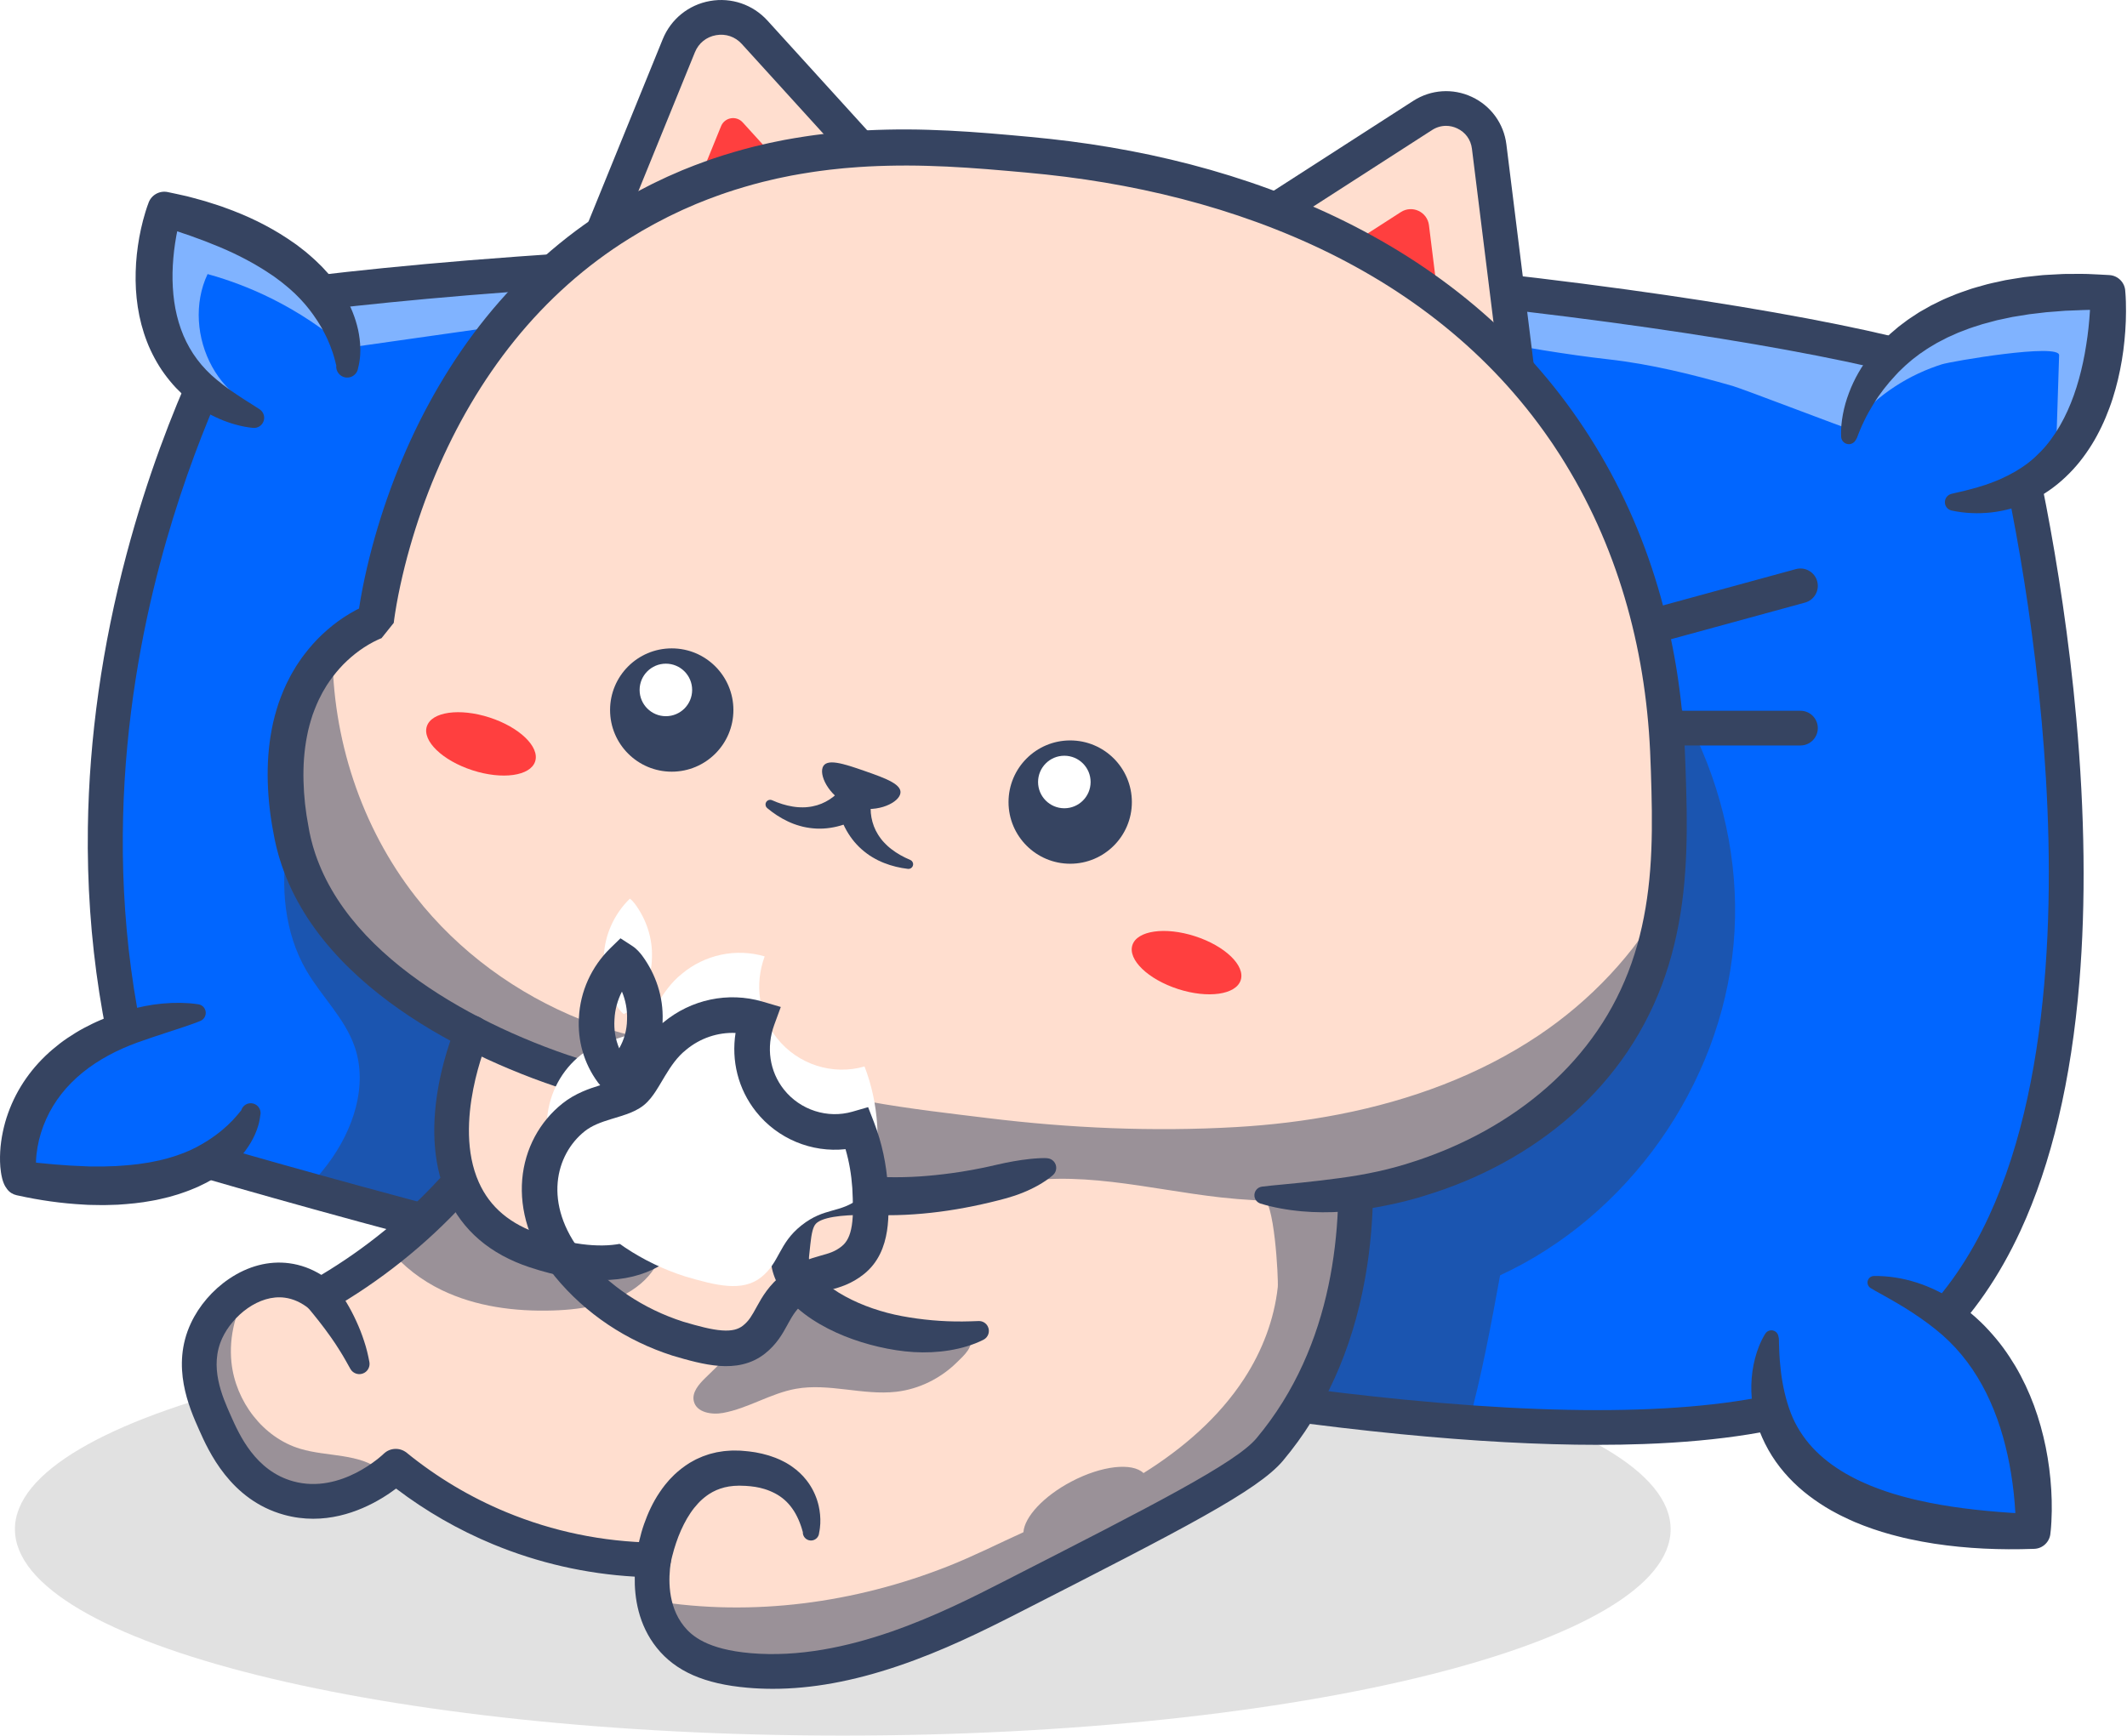 <?xml version="1.0" encoding="UTF-8"?> <svg xmlns="http://www.w3.org/2000/svg" viewBox="0 0 265.042 216.431" fill="none"><path opacity="0.5" d="M105.016 216.33C48.044 216.33 1.859 204.813 1.859 190.604C1.859 176.396 48.044 164.878 105.016 164.878C161.988 164.878 208.173 176.396 208.173 190.604C208.173 204.813 161.988 216.33 105.016 216.33Z" fill="#C5C5C5"></path><path d="M19.273 142.784C19.273 142.784 26.423 144.958 38.154 148.227C51.018 151.81 69.393 156.708 89.89 161.492C98.373 163.472 107.22 165.432 116.188 167.272C138.983 171.949 162.576 175.849 183.025 177.308C201.286 178.613 217.04 177.973 227.48 174.205C267.213 159.865 258.023 88.45 252.267 60.526C251.073 54.728 250.024 50.804 249.594 49.657C249.134 48.431 246.188 47.052 241.347 45.618C239.727 45.138 237.897 44.652 235.875 44.165C211.017 38.163 157.451 31.817 116.492 32.132C79.465 32.417 52.937 34.906 39.829 36.457C37.344 36.75 35.342 37.011 33.841 37.216C31.66 37.514 30.54 37.695 30.54 37.695C30.54 37.695 28.81 40.581 26.439 45.725C26.04 46.593 25.621 47.525 25.19 48.518C25.011 48.933 24.829 49.357 24.645 49.792C16.991 67.915 6.079 104.14 19.273 142.784Z" fill="#0166FF"></path><g opacity="0.5"><path d="M40.894 145.021C40.052 146.152 39.128 147.209 38.153 148.224C51.017 151.808 69.392 156.705 89.889 161.49C90.163 160.464 90.414 159.433 90.641 158.399C94.813 139.448 91.467 118.948 81.484 102.307C75.572 92.453 67.003 83.687 56.094 80.076L41.323 89.753C38.916 94.645 36.715 99.715 35.819 105.094C34.923 110.472 35.429 116.238 38.167 120.953C40.06 124.213 42.966 126.914 44.194 130.477C45.88 135.37 43.987 140.871 40.894 145.021Z" fill="#364461"></path></g><g opacity="0.5"><path d="M25.19 48.515C25.011 48.93 24.829 49.354 24.645 49.789C25.503 49.89 26.365 49.956 27.229 49.984C28.235 50.015 29.245 49.994 30.254 49.921C28.654 48.856 27.366 47.395 26.439 45.722C24.5 42.222 24.151 37.798 25.865 34.161C28.614 34.918 31.288 35.943 33.841 37.213C37.172 38.869 40.296 40.941 43.11 43.374C43.116 43.373 43.121 43.373 43.127 43.372C53.822 41.853 64.517 40.333 75.211 38.814C85.081 37.412 95.223 35.207 105.115 34.501C115.63 33.751 126.875 35.24 137.362 36.085C147.629 36.913 157.871 38.048 168.07 39.491C178.882 41.02 189.677 43.576 200.463 44.793C205.666 45.379 210.873 46.662 215.908 48.108C217.217 48.483 230.33 53.528 230.388 53.454C230.478 53.338 230.569 53.224 230.661 53.111C233.466 49.651 237.166 47.064 241.347 45.615C241.552 45.543 241.759 45.475 241.966 45.409C243.145 45.035 256.634 42.728 256.584 44.278C256.441 48.704 256.299 53.128 256.159 57.552C263.453 49.955 262.666 36.441 262.666 36.441C248.297 35.853 240.308 39.805 235.875 44.163C211.016 38.16 157.45 31.814 116.492 32.129C79.465 32.414 52.937 34.903 39.828 36.454C36.789 32.722 31.107 28.685 20.525 26.067C20.525 26.067 15.426 40.37 25.19 48.515Z" fill="white"></path></g><g opacity="0.5"><path d="M116.189 167.271C138.984 171.949 162.577 175.848 183.026 177.307C184.665 171.286 185.803 165.102 186.928 158.958C202.917 151.571 214.418 135.269 216.015 117.728C217.612 100.188 209.243 82.077 194.85 71.925L179.092 72.761C175.59 71.033 172.008 69.282 168.135 68.788C164.262 68.294 159.977 69.281 157.45 72.258C153.989 76.338 154.88 82.396 155.674 87.688C158.422 105.978 157.107 126.214 145.478 140.597C139.141 148.434 130.331 153.807 122.768 160.468C120.432 162.526 118.178 164.806 116.189 167.271Z" fill="#364461"></path></g><path d="M193.474 92.918H224.35C225.545 92.918 226.514 91.949 226.514 90.754C226.514 89.559 225.545 88.591 224.35 88.591H193.474C192.279 88.591 191.311 89.559 191.311 90.754C191.311 91.949 192.279 92.918 193.474 92.918Z" fill="#364461"></path><path d="M194.308 83.397C194.497 83.397 194.689 83.372 194.88 83.32L224.921 75.109C226.074 74.794 226.753 73.604 226.438 72.451C226.123 71.299 224.933 70.62 223.781 70.935L193.739 79.146C192.586 79.461 191.907 80.651 192.222 81.803C192.485 82.765 193.357 83.397 194.308 83.397Z" fill="#364461"></path><path d="M199.081 180.088C201.071 180.088 202.99 180.055 204.834 179.988C214.415 179.642 222.281 178.381 228.214 176.24C238.57 172.502 246.497 164.817 251.772 153.399C255.632 145.049 258.1 134.619 259.107 122.397C259.924 112.517 259.794 101.467 258.722 89.555C256.943 69.774 252.869 52.228 251.62 48.897C250.933 47.066 248.549 44.955 235.868 41.939C227.443 39.934 215.987 37.912 202.739 36.091C173.464 32.067 141.219 29.779 116.475 29.969C88.381 30.185 66.439 31.691 52.978 32.916C38.364 34.246 30.272 35.547 30.192 35.56C29.563 35.662 29.011 36.036 28.683 36.583C28.37 37.105 20.957 49.592 15.774 69.06C12.731 80.494 11.107 91.958 10.949 103.133C10.751 117.128 12.863 130.704 17.226 143.483C17.451 144.142 17.978 144.652 18.644 144.854C19.045 144.976 59.311 157.178 104.922 167.102C131.743 172.937 155.15 176.857 174.493 178.753C183.551 179.641 191.793 180.088 199.081 180.088ZM247.613 50.543C248.582 53.307 252.584 69.603 254.413 89.943C256.042 108.055 256.224 133.452 247.845 151.583C243.072 161.913 235.973 168.839 226.745 172.17C216.107 176.009 198.673 176.775 174.928 174.448C155.756 172.57 132.521 168.677 105.869 162.88C64.549 153.891 27.63 143.024 20.968 141.034C11.902 113.575 15.37 87.467 19.92 70.309C24.183 54.232 30.157 42.818 31.9 39.677C37.734 38.82 68.384 34.666 116.508 34.296C117.444 34.289 118.395 34.285 119.353 34.285C142.95 34.285 173.03 36.453 200.54 40.159C213.473 41.901 224.806 43.847 233.312 45.786C245.063 48.465 247.267 50.189 247.613 50.543Z" fill="#364461"></path><path d="M190.066 54.522L185.562 18.267C185.072 14.317 180.623 12.236 177.277 14.391L149.732 32.13L160.511 44.021L179.287 52.575L190.066 54.522Z" fill="#FFDECF"></path><path d="M112.876 24.76L94.036 4.026C91.229 0.937 86.16 1.836 84.587 5.702L71.569 37.695L107.73 31.297L112.876 24.76Z" fill="#FFDECF"></path><path d="M190.066 56.685C190.614 56.685 191.147 56.476 191.553 56.092C192.053 55.62 192.297 54.937 192.213 54.254L187.709 17.999C187.386 15.402 185.778 13.188 183.407 12.079C181.035 10.97 178.306 11.154 176.105 12.571L148.56 30.31C148.026 30.654 147.67 31.216 147.587 31.846C147.504 32.476 147.702 33.111 148.129 33.582L158.908 45.474C159.106 45.692 159.346 45.867 159.614 45.989L178.39 54.543C178.553 54.617 178.725 54.671 178.902 54.703L189.681 56.65C189.809 56.673 189.938 56.685 190.066 56.685ZM180.192 15.685C180.657 15.685 181.125 15.789 181.573 15.999C182.603 16.481 183.275 17.404 183.415 18.533L187.556 51.869L179.938 50.493L161.814 42.237L153.048 32.566L178.447 16.209C178.988 15.861 179.587 15.685 180.192 15.685Z" fill="#364461"></path><path d="M174.561 26.433L162.999 33.879L165.724 36.885L179.96 43.371L178.06 28.069C177.852 26.401 175.974 25.523 174.561 26.433Z" fill="#FF3F3F"></path><path d="M71.569 39.857C71.694 39.857 71.82 39.846 71.946 39.824L108.107 33.427C108.63 33.334 109.101 33.052 109.43 32.634L114.576 26.098C115.229 25.267 115.188 24.086 114.477 23.304L95.637 2.57C93.816 0.566 91.137 -0.349 88.471 0.124C85.804 0.597 83.603 2.377 82.582 4.886L69.564 36.878C69.268 37.608 69.391 38.441 69.886 39.054C70.301 39.567 70.922 39.857 71.569 39.857ZM106.54 29.309L75.049 34.881L86.59 6.517C87.054 5.377 88.015 4.6 89.226 4.385C90.438 4.17 91.607 4.569 92.435 5.48L110.044 24.859L106.54 29.309Z" fill="#364461"></path><path d="M100.328 23.819L92.542 15.25C91.742 14.37 90.298 14.626 89.85 15.728L85.49 26.444L100.328 23.819Z" fill="#FF3F3F"></path><path d="M26.784 177.332C27.888 179.817 30.255 185.141 35.964 186.72C41.268 188.188 45.907 185.437 48.056 183.815C48.794 183.258 49.239 182.833 49.316 182.757C50.71 183.889 52.399 185.144 54.385 186.4C56.626 187.814 59.246 189.231 62.25 190.475C70.008 193.69 76.969 194.367 81.444 194.44C81.363 194.958 81.254 195.828 81.255 196.887C81.256 197.685 81.319 198.591 81.505 199.537C81.796 201.027 82.392 202.616 83.529 204.036C85.318 206.27 88.187 207.76 93.335 208.208C105.609 209.278 117.76 203.283 126.088 199.03C145.602 189.062 155.358 184.08 158.216 180.67C166.166 171.187 168.466 159.733 168.865 150.792C168.889 150.257 168.906 149.73 168.917 149.214C168.921 149.045 168.925 148.877 168.927 148.712C168.969 145.836 168.827 143.288 168.648 141.24C168.141 140.497 167.577 139.705 166.948 138.88C163.713 134.624 158.815 129.477 151.75 125.594C148.851 124 139.099 119.053 112.736 120.795C102.814 121.451 89.333 123.135 73.617 127.552C72.074 127.985 70.51 128.444 68.925 128.932C68.539 129.838 68.097 130.818 67.593 131.861C67.493 132.067 67.391 132.276 67.286 132.487C65.792 135.495 63.791 138.971 61.123 142.601C59.738 144.484 58.175 146.409 56.408 148.333C53.749 151.231 51.055 153.661 48.492 155.69C45.338 158.187 42.381 160.076 39.927 161.477C39.084 160.79 37.66 159.85 35.755 159.6C34.156 159.39 32.587 159.713 31.162 160.386C28.766 161.518 26.776 163.636 25.741 165.858C23.664 170.314 25.634 174.744 26.784 177.332Z" fill="#FFDECF"></path><g opacity="0.5"><path d="M111.674 173.474C107.52 173.944 103.294 172.367 99.179 173.103C96.037 173.665 93.246 175.531 90.108 176.11C88.682 176.373 86.793 176.065 86.456 174.655C86.193 173.559 87.071 172.549 87.878 171.761C91.669 168.062 95.46 164.362 99.251 160.663C99.095 160.815 106.716 164.477 107.466 164.72C110.43 165.678 113.534 166.204 116.649 166.264C117.64 166.282 120.011 165.715 120.717 166.616C121.577 167.712 120.014 169.039 119.264 169.782C117.231 171.797 114.526 173.151 111.674 173.474Z" fill="#364461"></path></g><g opacity="0.5"><path d="M48.493 155.691C50.245 157.845 52.536 159.593 55.044 160.803C59.319 162.867 64.171 163.49 68.916 163.343C72.797 163.223 76.88 162.51 79.842 160.001C85.332 155.348 82.851 146.594 75.649 145.747C73.061 145.442 70.413 145.915 67.846 145.462C65.43 145.035 63.274 143.827 61.123 142.602C59.739 144.485 58.175 146.41 56.409 148.334C53.749 151.232 51.055 153.662 48.493 155.691Z" fill="#364461"></path></g><g opacity="0.5"><path d="M26.784 177.33C27.889 179.815 30.256 185.139 35.964 186.719C41.269 188.187 45.907 185.436 48.057 183.813C47.896 183.648 47.725 183.491 47.543 183.343C44.803 181.104 40.806 181.601 37.418 180.584C32.761 179.186 29.35 174.657 28.842 169.822C28.496 166.531 29.402 163.197 31.162 160.385C28.766 161.516 26.776 163.634 25.741 165.856C23.664 170.313 25.634 174.743 26.784 177.33Z" fill="#364461"></path></g><g opacity="0.5"><path d="M81.506 199.536C81.797 201.026 82.393 202.615 83.53 204.035C85.319 206.269 88.188 207.759 93.336 208.207C105.61 209.277 117.761 203.282 126.089 199.029C145.603 189.061 155.359 184.079 158.217 180.669C166.167 171.186 168.467 159.732 168.866 150.791C165.364 148.805 161.083 148.153 157.23 149.358C158.802 148.986 159.316 159.561 159.222 160.426C158.776 164.493 157.259 168.42 155.034 171.84C151.881 176.684 147.399 180.541 142.492 183.61C141.09 182.267 137.294 182.669 133.506 184.663C130.029 186.492 127.656 189.085 127.528 190.98C124.39 192.404 121.325 193.96 118.105 195.232C106.541 199.799 93.763 201.541 81.506 199.536Z" fill="#364461"></path></g><path d="M96.297 210.5C101.132 210.5 106.263 209.565 111.883 207.665C117.484 205.773 122.458 203.313 127.072 200.956C147.438 190.554 156.734 185.807 159.874 182.061C165.036 175.903 168.466 168.321 170.068 159.524C171.123 153.731 171.37 147.516 170.802 141.052C170.77 140.683 170.644 140.328 170.435 140.023C165.644 132.993 159.707 127.5 152.791 123.698C150.813 122.611 147.486 121.026 141.465 119.822C133.746 118.28 124.032 117.881 112.593 118.637C97.742 119.619 82.835 122.387 68.289 126.864C67.681 127.052 67.186 127.497 66.936 128.082C63.976 135.013 59.897 141.334 54.814 146.871C50.493 151.578 45.528 155.621 40.041 158.905C38.784 158.126 37.442 157.64 36.036 157.455C33.504 157.123 30.915 157.795 28.546 159.398C26.49 160.789 24.798 162.759 23.779 164.945C21.287 170.294 23.576 175.445 24.807 178.212C25.97 180.828 28.693 186.955 35.386 188.806C36.641 189.154 37.862 189.302 39.03 189.302C43.608 189.302 47.382 187.024 49.355 185.54C53.071 188.365 57.123 190.694 61.421 192.475C67.054 194.808 72.989 196.165 79.096 196.518C79.042 199.121 79.54 202.518 81.841 205.389C84.184 208.316 87.777 209.897 93.147 210.364C94.184 210.455 95.234 210.5 96.297 210.5ZM166.54 141.995C167.399 152.698 166.304 167.655 156.558 179.281C153.983 182.353 143.725 187.592 125.104 197.103C117.784 200.842 105.532 207.099 93.522 206.054C88.121 205.583 86.196 203.905 85.218 202.684C83.138 200.087 83.3 196.609 83.581 194.767C83.676 194.15 83.498 193.521 83.096 193.044C82.692 192.567 82.103 192.287 81.478 192.277C75.104 192.174 68.913 190.895 63.077 188.477C58.618 186.63 54.447 184.14 50.679 181.078C49.825 180.384 48.585 180.442 47.799 181.214C47.747 181.265 42.533 186.294 36.54 184.636C31.817 183.33 29.829 178.857 28.76 176.454C27.677 174.018 26.041 170.337 27.702 166.773C29.007 163.971 32.27 161.324 35.473 161.745C36.548 161.886 37.586 162.36 38.559 163.154C39.252 163.72 40.222 163.8 40.999 163.357C47.348 159.733 53.068 155.171 58.002 149.797C63.189 144.147 67.394 137.73 70.511 130.711C84.436 126.502 98.684 123.894 112.879 122.955C124.923 122.159 141.263 122.299 150.706 127.49C156.868 130.878 162.193 135.756 166.54 141.995Z" fill="#364461"></path><path d="M73.578 134.577C73.578 134.577 77.409 142.142 82.555 145.758C87.701 149.374 83.946 161.613 66.7 155.911C49.453 150.209 58.807 128.728 58.807 128.728" fill="#FFDECF"></path><path d="M36.381 104.106C38.337 113.791 45.822 120.857 53.51 125.712C58.503 128.867 63.58 131.086 67.285 132.486C70.656 133.761 72.89 134.356 72.89 134.356L75.716 135.273L84.825 138.23L88.954 139.571L102.651 141.456L157.173 148.959C159.988 149.232 164.086 149.393 168.926 148.711C171.624 148.333 174.553 147.692 177.618 146.664C181.006 145.528 191.926 141.708 199.732 131.435C204.435 125.247 206.537 118.654 207.423 112.227C208.218 106.467 208.034 100.841 207.868 95.76C207.656 89.25 206.896 72.238 196.186 55.496C175.772 23.583 136.75 20.063 127.131 19.196C113.779 17.991 94.1 16.311 75.272 29.056C50.096 46.099 46.811 77.401 46.811 77.401C46.811 77.401 44.156 78.298 41.427 80.981C37.71 84.633 33.855 91.594 36.381 104.106Z" fill="#FFDECF"></path><g opacity="0.5"><path d="M36.381 104.106C38.337 113.791 45.823 120.857 53.511 125.712C54.587 126.134 55.653 126.57 56.705 127.018C60.342 128.564 63.957 130.242 67.593 131.86C70.284 133.058 72.987 134.221 75.717 135.273C78.712 136.428 81.74 137.448 84.825 138.231C87.411 138.886 90.036 139.375 92.713 139.636C96.079 139.963 99.691 139.994 102.651 141.456C103.191 141.723 103.71 142.037 104.201 142.41C106.638 144.257 108.038 147.305 110.68 148.841C114.979 151.339 120.287 148.863 125.125 147.715C133.942 145.623 143.09 148.237 152.096 149.248C157.684 149.875 163.334 149.851 168.917 149.213C168.922 149.045 168.925 148.877 168.927 148.712C171.625 148.333 174.553 147.692 177.619 146.664C181.007 145.528 191.926 141.708 199.733 131.435C204.435 125.247 206.537 118.654 207.423 112.227C203.673 118.933 198.15 124.745 191.749 129.039C184.301 134.034 175.78 137.148 166.948 138.88C162.665 139.721 158.308 140.237 153.965 140.485C143.651 141.074 133.293 140.617 123.045 139.358C113.59 138.197 102.968 137.101 94.15 133.329C87.494 130.482 80.386 129.998 73.617 127.551C73.245 127.416 72.873 127.276 72.503 127.128C64.416 123.911 57.132 118.61 51.769 111.737C44.984 103.044 41.387 91.994 41.428 80.981C37.711 84.633 33.855 91.594 36.381 104.106Z" fill="#364461"></path></g><path d="M157.071 150.016C157.902 150.274 158.747 150.474 159.6 150.628C160.026 150.712 160.455 150.768 160.885 150.834C161.1 150.864 161.315 150.884 161.53 150.91C161.746 150.935 161.962 150.96 162.178 150.979C163.907 151.133 165.651 151.14 167.388 151.016C167.822 150.98 168.255 150.939 168.688 150.895C169.121 150.847 169.552 150.783 169.984 150.726L170.308 150.682L170.63 150.628L171.275 150.521C171.489 150.484 171.705 150.452 171.919 150.411L172.56 150.284C173.418 150.124 174.266 149.919 175.114 149.716L176.378 149.375C176.483 149.346 176.589 149.319 176.694 149.289L177.007 149.193L177.633 149.001C184.263 146.98 190.597 143.637 195.874 138.964C198.501 136.62 200.869 133.962 202.837 131.021C204.812 128.086 206.39 124.877 207.523 121.539C208.66 118.201 209.363 114.748 209.751 111.304C210.136 107.857 210.217 104.418 210.173 101.027C210.151 99.332 210.094 97.648 210.04 95.978C209.99 94.301 209.913 92.589 209.787 90.887C209.531 87.479 209.089 84.077 208.43 80.713C207.118 73.987 204.961 67.4 201.907 61.232C198.856 55.067 194.927 49.323 190.24 44.274C185.559 39.22 180.14 34.878 174.294 31.295C168.441 27.714 162.17 24.88 155.712 22.692C149.248 20.506 142.593 18.964 135.871 17.962C134.191 17.711 132.505 17.497 130.819 17.312C129.977 17.22 129.133 17.136 128.294 17.057L125.791 16.829C122.451 16.529 119.069 16.276 115.665 16.179C113.964 16.127 112.256 16.119 110.545 16.157C109.69 16.169 108.834 16.211 107.979 16.247L106.695 16.323C106.266 16.346 105.838 16.388 105.411 16.42L104.769 16.471L104.127 16.535C103.7 16.58 103.272 16.619 102.845 16.67L101.564 16.83C101.35 16.855 101.137 16.885 100.924 16.919L100.285 17.014C99.432 17.132 98.584 17.297 97.734 17.443L96.465 17.7C96.254 17.744 96.042 17.783 95.831 17.832L95.2 17.978C93.514 18.353 91.846 18.822 90.194 19.334L88.959 19.737C88.753 19.802 88.549 19.875 88.346 19.949L87.735 20.17C86.916 20.453 86.115 20.783 85.309 21.102L85.008 21.222L84.71 21.352L84.114 21.611L83.518 21.87L83.22 22L82.926 22.138C82.145 22.512 81.355 22.869 80.59 23.277C80.206 23.476 79.819 23.672 79.437 23.875L78.303 24.509L77.736 24.826C77.548 24.933 77.365 25.048 77.179 25.159L76.067 25.831C75.881 25.941 75.699 26.058 75.519 26.177L74.975 26.531C74.613 26.769 74.248 27.001 73.89 27.244L72.821 27.986L71.77 28.753C70.38 29.791 69.034 30.888 67.738 32.04C65.146 34.342 62.753 36.863 60.579 39.551C58.404 42.239 56.451 45.096 54.708 48.066C52.965 51.037 51.429 54.122 50.1 57.287C48.766 60.451 47.637 63.695 46.7 66.994C46.232 68.645 45.816 70.31 45.453 71.992C45.272 72.833 45.104 73.678 44.953 74.531C44.878 74.957 44.807 75.386 44.741 75.818L44.646 76.471L44.601 76.804L44.559 77.165L46.086 75.255L45.992 75.289L45.929 75.313L45.805 75.36L45.58 75.452C45.44 75.513 45.295 75.574 45.16 75.638C44.886 75.765 44.624 75.898 44.364 76.035C43.846 76.309 43.352 76.61 42.869 76.924C41.906 77.558 41.008 78.276 40.172 79.06C39.335 79.844 38.576 80.707 37.887 81.619C37.533 82.069 37.227 82.551 36.908 83.025L36.471 83.76C36.401 83.884 36.322 84.004 36.259 84.131L36.062 84.509C35.52 85.512 35.102 86.567 34.721 87.627C34.373 88.697 34.068 89.78 33.868 90.875C33.445 93.061 33.306 95.268 33.366 97.44C33.429 99.613 33.673 101.759 34.083 103.852C34.133 104.117 34.173 104.375 34.231 104.644L34.413 105.455C34.442 105.591 34.477 105.725 34.514 105.859L34.622 106.261L34.73 106.662C34.767 106.795 34.812 106.927 34.852 107.059C35.169 108.122 35.569 109.156 36.012 110.166C36.452 111.178 36.963 112.155 37.514 113.102C37.785 113.579 38.081 114.038 38.375 114.499C38.681 114.951 38.982 115.406 39.308 115.841C39.624 116.285 39.962 116.709 40.296 117.137C40.64 117.554 40.982 117.975 41.341 118.377C42.053 119.188 42.793 119.971 43.565 120.715C45.101 122.212 46.739 123.58 48.437 124.847C49.288 125.479 50.153 126.087 51.031 126.672C51.912 127.253 52.804 127.812 53.706 128.351C57.322 130.5 61.1 132.312 64.977 133.854C66.917 134.625 68.88 135.327 70.89 135.95L71.65 136.178L72.037 136.29L72.236 136.345L72.295 136.36L72.384 136.389L73.833 136.855L76.73 137.787C77.696 138.098 78.661 138.412 79.635 138.698C80.608 138.984 81.588 139.251 82.576 139.494C83.563 139.736 84.558 139.956 85.565 140.143C86.572 140.329 87.585 140.494 88.626 140.581H88.626C89.227 140.631 89.754 140.185 89.804 139.585C89.839 139.159 89.624 138.769 89.281 138.561C88.385 138.019 87.462 137.556 86.532 137.113C85.602 136.671 84.661 136.262 83.712 135.876C82.762 135.49 81.806 135.128 80.842 134.786C79.879 134.442 78.908 134.127 77.937 133.81L75.025 132.855L73.569 132.379L72.836 132.164L72.135 131.949C70.258 131.356 68.386 130.676 66.547 129.933C62.865 128.446 59.287 126.703 55.911 124.67C52.539 122.638 49.365 120.303 46.611 117.599C43.863 114.9 41.551 111.807 40.052 108.386C39.681 107.531 39.346 106.662 39.085 105.771C39.051 105.66 39.014 105.55 38.983 105.438L38.894 105.102L38.805 104.766C38.774 104.655 38.745 104.542 38.722 104.429L38.571 103.75C38.523 103.521 38.485 103.276 38.442 103.04C38.073 101.136 37.866 99.221 37.818 97.324C37.771 95.427 37.9 93.547 38.257 91.736C38.424 90.827 38.68 89.948 38.96 89.082C39.274 88.231 39.606 87.386 40.039 86.598L40.194 86.299C40.244 86.198 40.307 86.106 40.363 86.009L40.707 85.431C40.96 85.063 41.198 84.684 41.477 84.335C42.017 83.625 42.609 82.954 43.261 82.348C43.912 81.742 44.611 81.185 45.352 80.702C45.723 80.464 46.1 80.235 46.482 80.034C46.673 79.935 46.865 79.838 47.054 79.752C47.149 79.706 47.24 79.67 47.332 79.629L47.461 79.577L47.515 79.556L47.541 79.546C47.543 79.546 47.538 79.548 47.537 79.548L49.065 77.638L49.096 77.378L49.135 77.09L49.221 76.505C49.281 76.112 49.347 75.717 49.417 75.322C49.558 74.531 49.716 73.739 49.887 72.949C50.23 71.368 50.624 69.794 51.069 68.234C51.958 65.113 53.031 62.041 54.294 59.054C56.813 53.081 60.084 47.431 64.131 42.422C68.174 37.412 73.005 33.076 78.472 29.697L79.503 29.073C79.675 28.97 79.845 28.862 80.019 28.763L80.545 28.469L81.596 27.88C81.95 27.691 82.308 27.511 82.664 27.325C83.372 26.946 84.104 26.616 84.827 26.268L85.1 26.14L85.375 26.02L85.928 25.779L86.479 25.539L86.755 25.419L87.035 25.307C87.781 25.012 88.523 24.704 89.282 24.442L89.848 24.237C90.037 24.168 90.225 24.099 90.417 24.039L91.562 23.664C93.096 23.186 94.644 22.747 96.216 22.394L96.804 22.257C97 22.21 97.198 22.175 97.395 22.133L98.579 21.89C99.374 21.753 100.165 21.597 100.966 21.485L101.564 21.394C101.764 21.363 101.963 21.334 102.164 21.31L103.367 21.157C103.768 21.109 104.172 21.072 104.574 21.028L105.178 20.967L105.783 20.917C106.188 20.886 106.59 20.845 106.996 20.823L108.211 20.749C109.022 20.714 109.833 20.672 110.647 20.659C112.274 20.62 113.905 20.624 115.54 20.671C118.811 20.758 122.09 20.996 125.399 21.287L127.882 21.508C128.705 21.584 129.522 21.664 130.339 21.751C131.971 21.927 133.598 22.131 135.22 22.37C141.704 23.324 148.109 24.798 154.3 26.879C157.394 27.921 160.433 29.115 163.395 30.469C166.357 31.821 169.232 33.351 172.006 35.037C177.545 38.421 182.646 42.501 187.048 47.239C189.248 49.608 191.278 52.132 193.11 54.796C193.225 54.962 193.343 55.127 193.455 55.295L193.788 55.801C194.008 56.14 194.237 56.474 194.451 56.816C194.875 57.504 195.312 58.185 195.712 58.888C196.538 60.278 197.297 61.708 198.018 63.156C200.892 68.956 202.932 75.169 204.179 81.543C204.804 84.731 205.225 87.96 205.47 91.209C205.591 92.836 205.665 94.459 205.715 96.118C205.769 97.784 205.816 99.437 205.833 101.08C205.866 104.362 205.778 107.612 205.391 110.798C205.008 113.983 204.339 117.104 203.292 120.076C202.249 123.049 200.827 125.868 199.051 128.455C197.278 131.045 195.17 133.41 192.804 135.496C190.439 137.583 187.824 139.401 185.046 140.946C183.655 141.717 182.224 142.419 180.762 143.053C180.03 143.37 179.291 143.669 178.544 143.951C178.169 144.091 177.795 144.229 177.415 144.363C177.226 144.43 177.031 144.499 176.841 144.562L176.274 144.748C173.254 145.764 170.12 146.417 166.953 146.838C165.369 147.056 163.776 147.241 162.167 147.408L159.74 147.646L158.514 147.764C158.103 147.81 157.691 147.846 157.276 147.902L157.248 147.906C156.655 147.985 156.238 148.531 156.317 149.124C156.375 149.556 156.681 149.894 157.071 150.016Z" fill="#364461"></path><path d="M38.301 162.905L38.456 163.091C38.516 163.16 38.575 163.23 38.635 163.304L38.999 163.744C39.241 164.043 39.485 164.345 39.725 164.652C40.209 165.264 40.678 165.894 41.133 166.535C41.367 166.853 41.575 167.185 41.803 167.509L42.122 168.006C42.233 168.171 42.336 168.338 42.438 168.507C42.863 169.177 43.236 169.871 43.631 170.571L43.662 170.627C44.008 171.242 44.787 171.459 45.401 171.113C45.887 170.839 46.124 170.291 46.03 169.771C45.869 168.894 45.659 168.018 45.375 167.173C45.245 166.743 45.08 166.331 44.925 165.91C44.757 165.498 44.589 165.082 44.399 164.679C44.03 163.865 43.614 163.074 43.151 162.307C43.036 162.116 42.914 161.927 42.795 161.737C42.673 161.548 42.545 161.363 42.418 161.176C42.287 160.99 42.155 160.807 42.016 160.623C41.947 160.532 41.874 160.44 41.801 160.348L41.686 160.208L41.554 160.052C40.781 159.141 39.416 159.028 38.505 159.801C37.594 160.573 37.481 161.938 38.254 162.849L38.301 162.905Z" fill="#364461"></path><path d="M83.59 194.708L83.67 194.352C83.701 194.218 83.732 194.082 83.768 193.946C83.837 193.673 83.913 193.398 83.991 193.124C84.151 192.578 84.338 192.039 84.537 191.512C84.739 190.986 84.97 190.479 85.217 189.99C85.46 189.498 85.737 189.036 86.029 188.599C86.32 188.16 86.64 187.76 86.979 187.396C87.315 187.025 87.682 186.712 88.062 186.43L88.352 186.227L88.653 186.05C88.703 186.02 88.753 185.988 88.803 185.959L88.96 185.885C89.066 185.835 89.168 185.78 89.274 185.732L89.601 185.607C89.655 185.587 89.708 185.561 89.764 185.544L89.934 185.496L90.273 185.393L90.626 185.322L90.802 185.284C90.861 185.271 90.924 185.269 90.984 185.261L91.35 185.217L91.442 185.205C91.473 185.203 91.505 185.203 91.536 185.202L91.726 185.195L92.104 185.178C92.376 185.186 92.657 185.188 92.928 185.204L93.333 185.237C93.4 185.243 93.468 185.247 93.535 185.254L93.731 185.281L94.126 185.332L94.507 185.407L94.698 185.445L94.882 185.494C95.003 185.528 95.13 185.554 95.248 185.593C95.729 185.737 96.173 185.929 96.594 186.147C97.432 186.591 98.146 187.207 98.729 188.035C99.023 188.446 99.279 188.908 99.498 189.408C99.607 189.657 99.71 189.915 99.799 190.179L99.865 190.378L99.927 190.577L99.984 190.775L100.011 190.87L100.024 190.914C100.029 190.927 100.033 190.944 100.038 190.942C100.007 191.503 100.437 191.983 100.998 192.014C101.559 192.045 102.039 191.615 102.07 191.054C102.077 191.011 102.082 190.988 102.087 190.962L102.102 190.886C102.112 190.837 102.12 190.788 102.127 190.741C102.143 190.646 102.156 190.553 102.168 190.459C102.194 190.273 102.205 190.088 102.216 189.902C102.233 189.531 102.222 189.159 102.188 188.786C102.158 188.412 102.09 188.039 102.008 187.665C101.986 187.572 101.962 187.479 101.937 187.387C101.914 187.293 101.887 187.201 101.856 187.109L101.768 186.832C101.738 186.739 101.699 186.649 101.665 186.558C101.628 186.467 101.595 186.375 101.555 186.285L101.432 186.016C101.354 185.834 101.251 185.663 101.157 185.487C101.11 185.399 101.058 185.314 101.004 185.229L100.842 184.975C100.732 184.806 100.605 184.649 100.485 184.486C100.361 184.326 100.226 184.175 100.092 184.022C99.956 183.871 99.808 183.733 99.664 183.589C99.368 183.312 99.054 183.052 98.723 182.823C98.641 182.765 98.56 182.702 98.475 182.65L98.22 182.491L97.963 182.337C97.877 182.285 97.788 182.244 97.7 182.197C97.523 182.109 97.348 182.011 97.168 181.933C96.989 181.855 96.808 181.782 96.627 181.706C96.446 181.633 96.263 181.578 96.081 181.514L95.806 181.421L95.532 181.345L94.98 181.197L94.43 181.083L94.155 181.027C94.063 181.011 93.972 181 93.881 180.986L93.333 180.91C93.15 180.883 92.97 180.875 92.789 180.857C92.607 180.842 92.428 180.825 92.243 180.813L91.664 180.802C91.469 180.802 91.278 180.788 91.081 180.807L90.492 180.849C90.394 180.858 90.296 180.86 90.197 180.876L89.901 180.921L89.31 181.016C89.114 181.061 88.918 181.11 88.722 181.159L88.429 181.235C88.331 181.261 88.236 181.298 88.14 181.33L87.565 181.531C87.376 181.607 87.192 181.693 87.006 181.775L86.728 181.901C86.637 181.947 86.549 181.997 86.46 182.045C86.282 182.142 86.103 182.239 85.928 182.342L85.423 182.676C84.765 183.137 84.149 183.652 83.62 184.224L83.417 184.436L83.228 184.655C83.104 184.802 82.974 184.947 82.856 185.098L82.511 185.554C82.395 185.706 82.296 185.865 82.188 186.02C81.343 187.271 80.736 188.604 80.26 189.952C80.023 190.627 79.831 191.311 79.668 192.001L79.553 192.521C79.519 192.696 79.484 192.87 79.454 193.047C79.423 193.223 79.395 193.401 79.368 193.581C79.355 193.674 79.342 193.762 79.331 193.858L79.296 194.172C79.164 195.358 80.018 196.426 81.204 196.558C82.307 196.682 83.309 195.95 83.549 194.893L83.59 194.708Z" fill="#364461"></path><path d="M130.783 145.413C130.783 145.413 120.456 150.322 109.504 149.07C98.551 147.818 98.954 151.375 98.446 156.366C97.821 162.52 111.694 168.709 122.23 165.823" fill="#FFDECF"></path><path d="M130.363 144.356C130.202 144.344 130.018 144.348 129.848 144.352C129.76 144.353 129.674 144.357 129.588 144.361C129.501 144.364 129.414 144.368 129.329 144.374C128.984 144.392 128.646 144.426 128.307 144.459C127.632 144.532 126.967 144.627 126.31 144.744C124.993 144.965 123.714 145.31 122.414 145.57C119.818 146.099 117.196 146.461 114.584 146.637C113.278 146.723 111.973 146.749 110.678 146.727C110.354 146.722 110.031 146.707 109.708 146.698L108.651 146.659C107.936 146.637 107.214 146.629 106.481 146.642C105.749 146.652 105.004 146.692 104.24 146.769C103.473 146.85 102.687 146.963 101.855 147.177C101.439 147.285 101.01 147.419 100.57 147.599C100.13 147.779 99.677 148.003 99.229 148.305C98.784 148.603 98.346 148.983 97.975 149.422C97.6 149.859 97.299 150.351 97.077 150.832C96.852 151.315 96.701 151.786 96.59 152.226C96.478 152.669 96.406 153.083 96.348 153.477C96.235 154.264 96.179 154.972 96.12 155.647L96.075 156.159C96.05 156.432 96.044 156.706 96.054 156.978C96.075 157.521 96.164 158.051 96.305 158.546C96.587 159.54 97.055 160.385 97.576 161.111C98.1 161.838 98.687 162.451 99.298 162.996C99.909 163.541 100.545 164.017 101.196 164.447C102.499 165.304 103.857 165.983 105.245 166.542C106.634 167.099 108.054 167.537 109.494 167.871C110.933 168.202 112.395 168.443 113.872 168.528C115.347 168.614 116.837 168.551 118.303 168.312C119.036 168.19 119.763 168.029 120.475 167.81C121.186 167.594 121.884 167.327 122.549 166.989C123.155 166.681 123.397 165.939 123.089 165.332C122.864 164.89 122.41 164.642 121.946 164.658L121.91 164.66C121.252 164.684 120.608 164.707 119.966 164.712C119.324 164.716 118.687 164.711 118.052 164.683C116.782 164.633 115.52 164.519 114.266 164.348C113.012 164.175 111.762 163.953 110.539 163.628C109.317 163.305 108.119 162.895 106.977 162.396C105.836 161.896 104.744 161.313 103.772 160.635C103.287 160.297 102.833 159.936 102.431 159.557C102.029 159.178 101.676 158.782 101.405 158.39C101.134 157.999 100.951 157.614 100.867 157.284C100.823 157.118 100.805 156.967 100.803 156.824C100.802 156.753 100.805 156.684 100.814 156.616L100.869 156.104C100.944 155.415 101.005 154.755 101.092 154.185C101.178 153.616 101.301 153.148 101.437 152.874C101.504 152.734 101.569 152.638 101.642 152.556C101.715 152.473 101.799 152.397 101.924 152.316C102.165 152.149 102.574 151.976 103.069 151.848C103.565 151.717 104.139 151.627 104.735 151.562C105.335 151.501 105.961 151.465 106.599 151.443C107.237 151.422 107.887 151.419 108.544 151.429L109.543 151.451C109.905 151.456 110.267 151.467 110.629 151.468C112.076 151.473 113.515 151.397 114.943 151.271C117.8 151.019 120.61 150.527 123.369 149.87C124.058 149.705 124.746 149.531 125.429 149.344C126.111 149.152 126.784 148.928 127.444 148.661C128.104 148.396 128.75 148.089 129.379 147.736C129.692 147.556 130.003 147.37 130.305 147.162C130.457 147.059 130.607 146.952 130.755 146.838C130.907 146.724 131.044 146.61 131.203 146.472C131.703 146.037 131.756 145.277 131.321 144.777C131.106 144.53 130.812 144.391 130.51 144.367L130.363 144.356Z" fill="#364461"></path><path d="M83.704 96.184C79.46 96.184 76.02 92.743 76.02 88.499C76.02 84.255 79.46 80.815 83.704 80.815C87.948 80.815 91.388 84.255 91.388 88.499C91.388 92.743 87.948 96.184 83.704 96.184Z" fill="#364461"></path><path d="M82.973 89.269C81.166 89.269 79.7 87.804 79.7 85.996C79.7 84.188 81.166 82.722 82.973 82.722C84.781 82.722 86.247 84.188 86.247 85.996C86.247 87.804 84.781 89.269 82.973 89.269Z" fill="white"></path><path d="M133.356 107.658C129.112 107.658 125.671 104.217 125.671 99.974C125.671 95.73 129.112 92.289 133.356 92.289C137.6 92.289 141.04 95.73 141.04 99.974C141.04 104.217 137.6 107.658 133.356 107.658Z" fill="#364461"></path><path d="M132.625 100.744C130.817 100.744 129.352 99.278 129.352 97.47C129.352 95.662 130.817 94.197 132.625 94.197C134.433 94.197 135.899 95.662 135.899 97.47C135.899 99.278 134.433 100.744 132.625 100.744Z" fill="white"></path><path d="M102.505 95.67C102.082 96.884 103.567 99.575 106.233 100.504C108.899 101.433 111.735 100.249 112.158 99.034C112.581 97.819 110.432 97.033 107.766 96.104C105.101 95.175 102.928 94.455 102.505 95.67Z" fill="#364461"></path><path d="M104.853 98.244L104.865 98.234C104.869 98.231 104.873 98.227 104.871 98.23L104.871 98.234C104.871 98.237 104.871 98.241 104.866 98.248C104.858 98.261 104.854 98.271 104.843 98.287C104.825 98.315 104.803 98.346 104.779 98.378C104.732 98.441 104.678 98.507 104.621 98.573C104.506 98.703 104.382 98.835 104.248 98.959C103.983 99.212 103.686 99.441 103.371 99.646C102.739 100.052 102.024 100.359 101.245 100.507C101.148 100.531 101.05 100.544 100.951 100.558C100.852 100.572 100.752 100.591 100.651 100.596L100.347 100.622L100.039 100.629C99.935 100.635 99.831 100.629 99.727 100.625C99.623 100.619 99.517 100.62 99.412 100.609C99.202 100.585 98.988 100.572 98.775 100.531C97.922 100.394 97.057 100.122 96.216 99.746L96.21 99.743C95.916 99.612 95.572 99.744 95.44 100.038C95.332 100.281 95.404 100.56 95.599 100.723C96.366 101.363 97.221 101.936 98.178 102.385C98.415 102.504 98.665 102.596 98.914 102.697C99.039 102.747 99.168 102.784 99.296 102.829C99.425 102.872 99.554 102.915 99.687 102.947L100.085 103.052L100.492 103.134C100.628 103.165 100.766 103.18 100.905 103.2C101.043 103.219 101.183 103.239 101.323 103.248C102.448 103.355 103.619 103.23 104.741 102.904C105.302 102.739 105.852 102.527 106.384 102.26C106.65 102.128 106.911 101.98 107.172 101.819C107.303 101.738 107.432 101.653 107.564 101.559C107.629 101.514 107.696 101.464 107.764 101.412C107.797 101.387 107.835 101.356 107.871 101.328C107.888 101.314 107.908 101.297 107.929 101.279L107.961 101.252L107.983 101.231L108.009 101.205C108.827 100.334 108.783 98.964 107.912 98.147C107.04 97.33 105.671 97.373 104.853 98.244Z" fill="#364461"></path><path d="M104.277 99.589L104.276 99.627L104.276 99.657L104.278 99.698C104.279 99.726 104.281 99.753 104.282 99.774C104.286 99.819 104.289 99.869 104.294 99.909C104.302 99.995 104.312 100.078 104.324 100.156C104.346 100.317 104.373 100.469 104.403 100.62C104.464 100.92 104.535 101.212 104.622 101.496C104.792 102.066 105.015 102.612 105.279 103.134C105.809 104.174 106.521 105.114 107.369 105.859C107.472 105.956 107.582 106.044 107.691 106.131C107.801 106.218 107.907 106.309 108.022 106.387L108.36 106.627L108.709 106.846C108.824 106.92 108.944 106.984 109.064 107.048C109.184 107.112 109.3 107.18 109.422 107.237C109.666 107.35 109.904 107.468 110.153 107.559C111.135 107.949 112.138 108.18 113.13 108.299C113.45 108.338 113.74 108.11 113.779 107.79C113.811 107.526 113.66 107.281 113.426 107.183L113.419 107.18C112.569 106.825 111.778 106.382 111.094 105.854C110.919 105.728 110.762 105.581 110.601 105.444C110.521 105.375 110.45 105.297 110.374 105.225C110.299 105.152 110.224 105.08 110.157 105.001L109.95 104.772L109.761 104.532C109.696 104.455 109.642 104.369 109.584 104.288C109.526 104.206 109.468 104.125 109.419 104.039C108.994 103.37 108.727 102.638 108.59 101.9C108.524 101.53 108.487 101.157 108.489 100.791C108.488 100.608 108.499 100.427 108.516 100.254C108.524 100.168 108.535 100.083 108.549 100.006C108.556 99.966 108.563 99.93 108.572 99.896C108.575 99.878 108.58 99.867 108.584 99.853C108.586 99.845 108.588 99.842 108.59 99.84L108.594 99.837C108.594 99.834 108.594 99.84 108.595 99.845L108.595 99.86C108.67 98.667 107.764 97.64 106.571 97.565C105.379 97.49 104.351 98.397 104.277 99.589Z" fill="#364461"></path><path d="M82.555 145.761C85.966 148.157 84.862 153.079 81.945 155.342C77.797 158.56 65.205 159.005 65.737 151.605C65.987 148.135 68.294 144.892 71.491 143.52C75.583 141.762 79.2 143.402 82.555 145.761Z" fill="white"></path><path d="M74.872 159.561C80.769 159.561 84.376 156.96 85.937 153.855C87.738 150.274 86.84 146.124 83.801 143.989C79.169 140.734 75.545 133.67 75.509 133.599C74.968 132.534 73.666 132.108 72.601 132.649C71.536 133.189 71.11 134.49 71.649 135.555C71.816 135.884 75.788 143.647 81.313 147.529C82.581 148.42 82.9 150.263 82.071 151.911C81.357 153.332 79.876 154.391 77.903 154.892C75.167 155.587 71.528 155.229 67.381 153.858C63.581 152.601 61.057 150.479 59.667 147.368C56.355 139.959 60.748 129.696 60.793 129.593C61.27 128.497 60.768 127.223 59.673 126.746C58.577 126.269 57.303 126.77 56.825 127.865C56.612 128.357 51.634 140.001 55.717 149.134C57.605 153.358 61.072 156.33 66.022 157.966C69.404 159.084 72.348 159.561 74.872 159.561Z" fill="#364461"></path><path d="M25.19 48.515C25.809 49.032 26.486 49.523 27.23 49.983C28.568 50.815 30.118 51.55 31.907 52.157L43.266 45.69C43.266 45.69 43.375 44.799 43.127 43.372C42.828 41.642 42.005 39.126 39.829 36.454C36.789 32.722 31.108 28.685 20.525 26.067C20.525 26.067 15.427 40.37 25.19 48.515Z" fill="#0166FF"></path><g opacity="0.5"><path d="M25.191 48.515C25.011 48.93 24.83 49.354 24.646 49.789C25.503 49.89 26.366 49.956 27.23 49.984C28.236 50.015 29.245 49.994 30.255 49.921C28.655 48.856 27.366 47.395 26.439 45.722C24.501 42.222 24.151 37.798 25.866 34.161C28.615 34.918 31.289 35.943 33.842 37.213C37.172 38.869 40.296 40.941 43.111 43.374C43.117 43.373 43.122 43.373 43.127 43.372C42.829 41.642 42.006 39.126 39.829 36.454C36.789 32.722 31.108 28.685 20.525 26.067C20.525 26.067 15.427 40.37 25.191 48.515Z" fill="white"></path></g><path d="M44.626 45.86C44.647 45.763 44.659 45.725 44.673 45.664C44.688 45.604 44.697 45.558 44.709 45.504C44.732 45.397 44.75 45.299 44.769 45.198C44.789 45.095 44.801 44.997 44.815 44.898C44.829 44.799 44.843 44.698 44.85 44.601L44.877 44.305C44.885 44.206 44.886 44.109 44.891 44.011C44.894 43.913 44.9 43.814 44.9 43.716L44.897 43.424C44.883 42.643 44.786 41.869 44.624 41.11C44.286 39.598 43.701 38.142 42.91 36.831L42.603 36.346C42.5 36.186 42.401 36.02 42.288 35.868L41.952 35.407C41.839 35.254 41.73 35.097 41.608 34.953C41.367 34.662 41.133 34.362 40.884 34.08C40.631 33.802 40.379 33.523 40.122 33.249L39.318 32.468C39.185 32.334 39.044 32.215 38.904 32.093L38.485 31.727C38.344 31.606 38.207 31.48 38.062 31.366L37.625 31.027L37.188 30.688L36.969 30.519L36.744 30.362C34.355 28.661 31.779 27.325 29.133 26.301L28.137 25.929L27.639 25.744C27.473 25.682 27.305 25.633 27.137 25.576L26.13 25.256L25.627 25.096C25.459 25.042 25.289 25 25.121 24.952C24.783 24.858 24.445 24.763 24.106 24.675L23.598 24.54L23.345 24.473L23.089 24.415C22.749 24.336 22.409 24.261 22.068 24.188C21.727 24.114 21.386 24.039 21.045 23.97L20.891 23.938C19.838 23.724 18.809 24.344 18.487 25.343L18.487 25.345L18.377 25.644C18.345 25.734 18.314 25.822 18.285 25.911C18.226 26.087 18.17 26.262 18.117 26.437C18.009 26.785 17.909 27.132 17.82 27.481C17.641 28.178 17.481 28.878 17.355 29.585C17.228 30.292 17.127 31.004 17.049 31.721C16.971 32.437 16.928 33.16 16.907 33.885C16.888 34.611 16.895 35.341 16.937 36.072C16.982 36.803 17.056 37.536 17.168 38.268C17.391 39.73 17.77 41.188 18.316 42.595C18.585 43.3 18.911 43.987 19.27 44.655C19.632 45.322 20.029 45.973 20.479 46.586C20.927 47.201 21.408 47.79 21.926 48.343C22.45 48.89 22.999 49.408 23.578 49.886C23.721 50.008 23.871 50.119 24.017 50.236L24.238 50.409C24.313 50.465 24.39 50.517 24.466 50.572L24.922 50.894C25.078 50.995 25.236 51.092 25.393 51.191L25.629 51.337L25.87 51.474L26.355 51.741C26.518 51.824 26.684 51.903 26.849 51.983C27.014 52.064 27.178 52.144 27.348 52.211L27.853 52.422C28.022 52.489 28.194 52.547 28.364 52.609C28.705 52.734 29.051 52.836 29.398 52.932C29.57 52.985 29.746 53.025 29.921 53.065C30.096 53.104 30.272 53.142 30.447 53.178C30.798 53.247 31.155 53.293 31.51 53.333C32.205 53.412 32.832 52.913 32.912 52.218C32.966 51.738 32.745 51.29 32.374 51.033L32.306 50.986C32.034 50.799 31.759 50.629 31.487 50.459L31.083 50.203L30.881 50.079L30.683 49.95C30.55 49.865 30.419 49.779 30.286 49.697C30.152 49.618 30.028 49.523 29.897 49.441C29.636 49.275 29.383 49.1 29.131 48.928C28.875 48.761 28.637 48.574 28.387 48.405L28.028 48.134C27.968 48.089 27.907 48.046 27.847 48.002L27.671 47.864C27.197 47.504 26.751 47.12 26.315 46.73C25.885 46.333 25.486 45.912 25.109 45.474C24.735 45.034 24.39 44.573 24.073 44.094C23.444 43.133 22.929 42.099 22.541 41.007C22.345 40.461 22.18 39.901 22.042 39.331C21.903 38.762 21.791 38.181 21.71 37.592C21.627 37.004 21.568 36.408 21.536 35.807C21.501 35.206 21.488 34.601 21.5 33.992C21.51 33.384 21.55 32.774 21.6 32.162C21.652 31.551 21.723 30.939 21.817 30.33C21.912 29.721 22.014 29.112 22.144 28.511C22.21 28.211 22.276 27.912 22.348 27.618C22.383 27.47 22.421 27.325 22.459 27.182L22.564 26.796L20.006 28.17C20.316 28.274 20.628 28.372 20.938 28.471C21.249 28.572 21.56 28.669 21.872 28.763L22.105 28.834L22.335 28.914L22.795 29.073C23.101 29.181 23.409 29.282 23.716 29.385C24.936 29.813 26.136 30.277 27.316 30.769C29.673 31.754 31.909 32.933 33.939 34.325L34.131 34.453L34.315 34.59L34.683 34.864L35.051 35.137C35.173 35.229 35.286 35.329 35.404 35.424L35.756 35.711C35.874 35.808 35.994 35.901 36.102 36.005L36.769 36.612C36.977 36.826 37.189 37.036 37.4 37.247C37.606 37.461 37.795 37.687 37.996 37.906C38.098 38.014 38.185 38.132 38.277 38.246L38.553 38.591C38.65 38.703 38.73 38.824 38.817 38.941L39.076 39.295C39.244 39.533 39.402 39.776 39.566 40.018C39.64 40.142 39.718 40.264 39.794 40.388C39.87 40.511 39.951 40.633 40.017 40.762L40.232 41.139C40.308 41.264 40.362 41.396 40.433 41.524C40.576 41.778 40.685 42.044 40.817 42.305C41.05 42.835 41.268 43.375 41.45 43.929C41.496 44.067 41.542 44.207 41.582 44.345C41.625 44.485 41.664 44.624 41.702 44.763C41.74 44.902 41.774 45.042 41.808 45.177L41.856 45.376C41.864 45.407 41.871 45.444 41.879 45.469C41.887 45.492 41.893 45.538 41.904 45.525C41.812 46.277 42.347 46.961 43.098 47.054C43.85 47.146 44.534 46.611 44.626 45.86Z" fill="#364461"></path><path d="M31.242 138.738C31.242 138.738 27.827 151.255 2.584 146.874C1.718 145.784 0.689 128.804 24.831 126.221" fill="#0166FF"></path><path d="M30.056 138.414L30.048 138.411C30.046 138.408 30.039 138.419 30.035 138.423L30.006 138.454L29.947 138.529C29.909 138.578 29.861 138.635 29.818 138.688C29.777 138.741 29.728 138.797 29.684 138.851C29.64 138.905 29.595 138.96 29.547 139.015C29.365 139.232 29.169 139.446 28.972 139.654C28.576 140.069 28.156 140.458 27.719 140.823C27.292 141.197 26.821 141.524 26.36 141.855C26.239 141.932 26.118 142.009 26.001 142.089L25.824 142.209L25.638 142.319C25.514 142.391 25.392 142.466 25.271 142.543C25.212 142.582 25.149 142.617 25.085 142.651L24.894 142.754C24.767 142.823 24.642 142.894 24.517 142.965C24.388 143.032 24.255 143.094 24.125 143.159L23.734 143.352L23.329 143.524L22.924 143.696C22.787 143.751 22.645 143.797 22.507 143.848C22.228 143.949 21.955 144.06 21.665 144.14L21.237 144.272C21.093 144.315 20.953 144.364 20.805 144.396C20.512 144.469 20.219 144.542 19.928 144.619C19.633 144.687 19.332 144.741 19.035 144.804C18.885 144.833 18.738 144.869 18.587 144.892L18.131 144.961C16.925 145.173 15.679 145.261 14.433 145.345L13.491 145.373C13.177 145.383 12.864 145.401 12.547 145.392L11.597 145.388L11.123 145.388L10.645 145.368C8.102 145.291 5.535 145.044 2.953 144.742L4.277 145.529L4.281 145.534C4.338 145.6 4.389 145.673 4.431 145.75C4.445 145.774 4.447 145.777 4.451 145.784L4.464 145.806C4.472 145.82 4.48 145.835 4.487 145.85C4.494 145.865 4.501 145.88 4.508 145.895L4.515 145.907C4.52 145.916 4.524 145.925 4.528 145.934C4.53 145.941 4.531 145.939 4.531 145.938L4.532 145.935C4.533 145.933 4.533 145.932 4.533 145.93C4.533 145.922 4.531 145.901 4.529 145.888C4.519 145.812 4.505 145.704 4.498 145.579C4.481 145.335 4.479 145.05 4.486 144.763C4.501 144.185 4.574 143.582 4.675 142.984C4.881 141.785 5.254 140.604 5.756 139.487C6.256 138.368 6.9 137.313 7.662 136.342C8.042 135.855 8.456 135.391 8.897 134.95C9.335 134.506 9.802 134.085 10.292 133.686C12.257 132.091 14.596 130.86 17.105 129.946C18.361 129.489 19.647 129.076 20.952 128.643C21.281 128.543 21.608 128.43 21.937 128.322L22.433 128.16L22.931 127.991C23.264 127.882 23.597 127.766 23.932 127.644C24.269 127.53 24.605 127.403 24.941 127.262L24.973 127.249C25.525 127.019 25.786 126.385 25.555 125.832C25.405 125.471 25.079 125.234 24.718 125.179C24.346 125.122 23.972 125.078 23.599 125.048C23.225 125.022 22.852 125.008 22.477 124.998C22.104 124.995 21.73 125.004 21.355 125.013C20.982 125.033 20.607 125.057 20.234 125.089C18.738 125.224 17.252 125.527 15.793 125.964C15.062 126.178 14.337 126.429 13.616 126.697C13.258 126.839 12.897 126.974 12.544 127.133C12.367 127.211 12.188 127.286 12.012 127.367L11.484 127.615C10.784 127.956 10.09 128.319 9.419 128.734C8.748 129.146 8.086 129.582 7.454 130.069C6.822 130.556 6.212 131.077 5.631 131.634C5.053 132.195 4.504 132.791 3.995 133.423C2.979 134.689 2.119 136.093 1.467 137.59C1.143 138.339 0.864 139.108 0.642 139.894C0.426 140.682 0.254 141.482 0.144 142.297C0.085 142.703 0.048 143.114 0.025 143.529C0.002 143.944 -0.006 144.361 0.005 144.788C0.016 145.215 0.049 145.646 0.118 146.11C0.151 146.341 0.197 146.585 0.264 146.858C0.284 146.932 0.3 146.998 0.323 147.076L0.363 147.2L0.383 147.261C0.389 147.281 0.396 147.301 0.406 147.329L0.465 147.481L0.496 147.557L0.545 147.663L0.597 147.767L0.624 147.819C0.633 147.836 0.64 147.849 0.66 147.883C0.727 147.997 0.802 148.108 0.883 148.212L0.889 148.219C1.186 148.616 1.603 148.87 2.052 148.97L2.213 149.006C4.9 149.601 7.652 149.998 10.45 150.145L10.974 150.176L11.502 150.187L12.557 150.204C12.908 150.215 13.263 150.199 13.617 150.19L14.678 150.158C16.098 150.064 17.522 149.937 18.946 149.662L19.479 149.564C19.657 149.531 19.834 149.484 20.012 149.445C20.366 149.36 20.721 149.284 21.075 149.191L22.131 148.883C22.307 148.834 22.481 148.768 22.655 148.708L23.178 148.524C23.528 148.409 23.871 148.257 24.215 148.116C24.386 148.043 24.558 147.974 24.728 147.896L25.234 147.65L25.739 147.402L26.234 147.126C26.398 147.033 26.564 146.943 26.726 146.847C26.887 146.745 27.048 146.644 27.207 146.539C27.847 146.132 28.452 145.654 29.023 145.142C29.165 145.012 29.301 144.873 29.439 144.739C29.576 144.603 29.712 144.468 29.839 144.32C29.967 144.175 30.096 144.032 30.221 143.884C30.342 143.733 30.46 143.578 30.578 143.425C31.039 142.801 31.445 142.134 31.764 141.419C31.921 141.06 32.064 140.696 32.173 140.312C32.201 140.218 32.229 140.123 32.252 140.024C32.275 139.925 32.301 139.832 32.32 139.729C32.339 139.626 32.359 139.53 32.375 139.421L32.4 139.26L32.411 139.173C32.413 139.156 32.413 139.147 32.417 139.125L32.427 139.061C32.605 138.406 32.219 137.73 31.564 137.552C30.909 137.373 30.235 137.76 30.056 138.414Z" fill="#364461"></path><path d="M230.4 54.522L243.195 62.589C246.864 62.614 249.844 61.832 252.267 60.524C253.768 59.714 255.055 58.701 256.159 57.553C263.453 49.956 262.666 36.442 262.666 36.442C248.297 35.853 240.308 39.806 235.875 44.163C232.433 47.547 231.136 51.175 230.661 53.112C230.446 53.992 230.4 54.522 230.4 54.522Z" fill="#0166FF"></path><g opacity="0.5"><path d="M230.661 53.112C233.466 49.652 237.166 47.065 241.347 45.616C241.552 45.544 241.759 45.476 241.966 45.41C243.145 45.036 256.634 42.729 256.584 44.279C256.441 48.705 256.299 53.129 256.159 57.553C263.453 49.956 262.666 36.442 262.666 36.442C248.297 35.853 240.308 39.806 235.875 44.163C232.433 47.547 231.136 51.175 230.661 53.112Z" fill="white"></path></g><path d="M231.378 54.608C231.391 54.586 231.408 54.537 231.424 54.496L231.473 54.364C231.505 54.275 231.539 54.185 231.576 54.094C231.645 53.913 231.724 53.73 231.796 53.549C231.876 53.368 231.952 53.187 232.033 53.008C232.119 52.83 232.195 52.65 232.283 52.474C232.622 51.767 233.002 51.083 233.409 50.423C234.215 49.1 235.16 47.887 236.202 46.777C236.332 46.638 236.459 46.496 236.591 46.359L237.003 45.963C237.143 45.834 237.271 45.694 237.415 45.568L237.847 45.194C237.992 45.07 238.131 44.939 238.281 44.822L238.736 44.473L239.19 44.125L239.666 43.803L240.14 43.479C240.217 43.423 240.301 43.376 240.384 43.326L240.632 43.179L241.127 42.884L241.374 42.736L241.631 42.603L242.659 42.069L243.721 41.594L243.986 41.474C244.076 41.436 244.169 41.405 244.259 41.369L244.806 41.161C245.171 41.022 245.53 40.872 245.909 40.762L247.03 40.403C247.408 40.291 247.793 40.198 248.174 40.095L248.746 39.942L248.889 39.905L249.036 39.874L249.328 39.814L250.493 39.565L250.786 39.503L251.08 39.456L251.675 39.361L252.859 39.168L254.058 39.028L254.658 38.956L254.955 38.92C255.055 38.908 255.157 38.904 255.257 38.896L256.469 38.802L257.073 38.753L257.376 38.73L257.683 38.719C258.087 38.705 258.495 38.693 258.902 38.673L259.511 38.646C259.716 38.637 259.919 38.626 260.123 38.629C260.533 38.63 260.94 38.628 261.35 38.622C261.76 38.617 262.169 38.614 262.579 38.604L260.508 36.569V36.569L260.498 37.064C260.496 37.24 260.491 37.419 260.483 37.599C260.468 37.958 260.451 38.32 260.428 38.683C260.388 39.408 260.318 40.134 260.246 40.858C260.168 41.582 260.073 42.303 259.956 43.018C259.849 43.735 259.714 44.445 259.566 45.15C258.967 47.963 258.057 50.681 256.686 53.057C256.344 53.65 255.974 54.22 255.572 54.762C255.175 55.309 254.74 55.819 254.278 56.299C253.811 56.775 253.326 57.233 252.802 57.638C252.28 58.047 251.725 58.413 251.15 58.756C250.573 59.09 249.971 59.394 249.352 59.677C249.195 59.742 249.038 59.809 248.881 59.879C248.726 59.952 248.561 60.005 248.401 60.069C248.082 60.203 247.75 60.306 247.42 60.427C246.752 60.64 246.071 60.857 245.366 61.028C245.19 61.072 245.014 61.125 244.835 61.163C244.657 61.203 244.477 61.246 244.298 61.291C244.118 61.338 243.936 61.373 243.753 61.415C243.571 61.459 243.387 61.498 243.203 61.547L243.137 61.565C242.569 61.718 242.233 62.301 242.385 62.869C242.492 63.267 242.812 63.551 243.189 63.633C243.991 63.806 244.809 63.917 245.639 63.95C246.469 63.997 247.309 63.956 248.15 63.87C248.991 63.769 249.834 63.607 250.663 63.373C250.871 63.313 251.075 63.244 251.28 63.179C251.385 63.146 251.488 63.115 251.59 63.077L251.892 62.96L252.197 62.842C252.299 62.804 252.399 62.763 252.499 62.718C252.699 62.631 252.897 62.538 253.094 62.447C254.663 61.679 256.124 60.661 257.388 59.457C258.023 58.857 258.617 58.217 259.157 57.541C259.696 56.864 260.191 56.158 260.643 55.432C261.098 54.707 261.497 53.955 261.862 53.195C262.229 52.434 262.551 51.658 262.841 50.876C263.136 50.093 263.386 49.301 263.606 48.505C263.83 47.71 264.018 46.908 264.18 46.104C264.345 45.301 264.475 44.494 264.585 43.686C264.69 42.878 264.77 42.068 264.827 41.258C264.89 40.448 264.912 39.636 264.917 38.823C264.922 38.416 264.917 38.008 264.902 37.597C264.895 37.392 264.885 37.186 264.875 36.978C264.87 36.874 264.862 36.769 264.855 36.663L264.827 36.318V36.317C264.792 35.227 263.93 34.358 262.864 34.288L262.756 34.281C262.322 34.254 261.884 34.233 261.45 34.211C261.013 34.187 260.575 34.168 260.141 34.15C259.921 34.138 259.704 34.139 259.484 34.139L258.827 34.139C258.387 34.137 257.948 34.143 257.51 34.146L257.181 34.149L256.851 34.165L256.191 34.2L254.87 34.271C254.76 34.279 254.65 34.282 254.54 34.294L254.21 34.328L253.549 34.398L252.227 34.543C251.787 34.608 251.348 34.682 250.908 34.752L250.249 34.861L249.919 34.916L249.59 34.986C248.715 35.184 247.836 35.346 246.972 35.611C246.539 35.736 246.103 35.849 245.672 35.984L244.388 36.429C243.958 36.568 243.539 36.75 243.118 36.923L242.487 37.186C242.383 37.231 242.277 37.272 242.173 37.32L241.865 37.47L240.632 38.075C240.231 38.298 239.831 38.526 239.433 38.755L239.135 38.927L238.845 39.117L238.267 39.497L237.978 39.688C237.882 39.751 237.784 39.813 237.693 39.884L237.137 40.3L236.583 40.718L236.053 41.17L235.525 41.623C235.351 41.776 235.188 41.943 235.02 42.103L234.52 42.588C234.355 42.752 234.202 42.928 234.044 43.099L233.578 43.617C233.429 43.795 233.284 43.979 233.139 44.16C231.984 45.618 231.039 47.245 230.395 48.978C230.224 49.406 230.093 49.851 229.958 50.29L229.785 50.959C229.729 51.182 229.688 51.41 229.642 51.634C229.555 52.086 229.493 52.543 229.45 53.002C229.434 53.235 229.415 53.464 229.413 53.7C229.409 53.816 229.409 53.934 229.41 54.054C229.411 54.114 229.41 54.172 229.414 54.236L229.422 54.439C229.444 54.971 229.892 55.384 230.423 55.363C230.762 55.349 231.052 55.162 231.213 54.891L231.378 54.608Z" fill="#364461"></path><path d="M220.803 166.552C220.803 166.552 212.667 190.683 253.349 190.891C253.349 190.891 255.435 165.231 233.32 159.807" fill="#0166FF"></path><path d="M219.949 166.267C219.904 166.347 219.868 166.401 219.83 166.465L219.725 166.649C219.659 166.772 219.592 166.895 219.533 167.019C219.411 167.266 219.3 167.518 219.197 167.771C218.996 168.279 218.822 168.8 218.687 169.33C218.412 170.391 218.26 171.489 218.231 172.603C218.217 173.16 218.232 173.721 218.285 174.28C218.306 174.561 218.347 174.84 218.383 175.12C218.403 175.26 218.43 175.399 218.453 175.538C218.477 175.678 218.501 175.818 218.533 175.956C218.766 177.066 219.128 178.156 219.594 179.202C220.059 180.248 220.625 181.254 221.284 182.189C221.944 183.124 222.691 183.991 223.499 184.782C224.305 185.576 225.179 186.284 226.085 186.927C226.992 187.567 227.931 188.151 228.901 188.652C229.14 188.786 229.386 188.898 229.629 189.021C229.873 189.142 230.117 189.263 230.364 189.37L231.104 189.703L231.852 190.005C231.977 190.055 232.102 190.107 232.227 190.154L232.604 190.292L233.359 190.565L234.118 190.814L234.497 190.938L234.878 191.05L235.642 191.27C235.897 191.343 236.153 191.403 236.408 191.47C236.664 191.534 236.919 191.604 237.175 191.663L237.944 191.836C238.97 192.061 239.998 192.246 241.026 192.408C245.144 193.035 249.262 193.198 253.339 193.057L253.486 193.052C254.578 193.015 255.445 192.139 255.504 191.069V191.069L255.547 190.69C255.557 190.574 255.567 190.46 255.577 190.345C255.594 190.118 255.609 189.892 255.622 189.668C255.647 189.219 255.662 188.773 255.667 188.328C255.679 187.438 255.654 186.551 255.602 185.665C255.494 183.893 255.267 182.127 254.915 180.376C254.56 178.626 254.078 176.891 253.456 175.196C252.829 173.502 252.057 171.849 251.128 170.274C250.658 169.489 250.154 168.724 249.611 167.982C249.069 167.241 248.474 166.536 247.854 165.856C247.696 165.688 247.543 165.517 247.381 165.352L246.894 164.863C246.73 164.701 246.557 164.548 246.389 164.391C246.304 164.313 246.221 164.234 246.135 164.157L245.873 163.932C245.697 163.783 245.528 163.628 245.346 163.486L244.808 163.055C244.626 162.914 244.439 162.78 244.255 162.642C244.163 162.574 244.071 162.505 243.978 162.439L243.693 162.245C240.655 160.178 237.067 158.999 233.509 159.044C233.06 159.049 232.7 159.418 232.706 159.867C232.709 160.153 232.86 160.403 233.085 160.545L233.133 160.575C233.316 160.688 233.5 160.792 233.683 160.895C233.866 160.996 234.05 161.093 234.229 161.197C234.589 161.405 234.952 161.592 235.303 161.8C236.014 162.192 236.698 162.609 237.373 163.016C238.712 163.852 239.983 164.724 241.173 165.681C243.57 167.573 245.515 169.96 246.988 172.646C247.36 173.314 247.699 174.006 248.012 174.71C248.323 175.416 248.618 176.132 248.878 176.863C249.4 178.327 249.826 179.836 250.161 181.374C250.501 182.911 250.748 184.477 250.923 186.053C251.006 186.842 251.075 187.633 251.12 188.422C251.14 188.817 251.16 189.211 251.175 189.602C251.18 189.798 251.185 189.992 251.188 190.184L251.193 190.719L253.361 188.73C249.458 188.525 245.583 188.221 241.818 187.564C240.878 187.398 239.943 187.22 239.023 187.004L238.332 186.845C238.102 186.792 237.877 186.728 237.648 186.67C237.421 186.609 237.192 186.555 236.967 186.489L236.294 186.292L235.957 186.195L235.624 186.088L234.96 185.875L234.306 185.642L233.979 185.526C233.87 185.486 233.765 185.442 233.657 185.4L233.015 185.147L232.386 184.876C232.174 184.789 231.969 184.691 231.765 184.593C231.561 184.494 231.35 184.405 231.153 184.297C229.541 183.481 228.048 182.505 226.768 181.339C226.127 180.758 225.543 180.127 225.026 179.45C224.508 178.775 224.051 178.056 223.668 177.296C223.28 176.538 222.987 175.733 222.733 174.908C222.666 174.703 222.614 174.493 222.552 174.284C222.5 174.074 222.44 173.864 222.393 173.65C222.289 173.225 222.203 172.791 222.124 172.352C221.964 171.475 221.859 170.572 221.783 169.647C221.749 169.185 221.719 168.717 221.703 168.245C221.691 168.008 221.686 167.771 221.679 167.534L221.672 167.178L221.667 167.002C221.665 166.947 221.666 166.881 221.659 166.843L221.603 166.542C221.513 166.058 221.047 165.738 220.563 165.828C220.295 165.879 220.075 166.047 219.949 166.267Z" fill="#364461"></path><path d="M58.87 96.009C55.143 94.802 52.599 92.351 53.187 90.535C53.775 88.718 57.273 88.224 61 89.431C64.727 90.638 67.272 93.089 66.684 94.906C66.095 96.722 62.597 97.216 58.87 96.009Z" fill="#FF3F3F"></path><path d="M146.789 123.275C143.062 122.068 140.518 119.617 141.106 117.801C141.694 115.984 145.193 115.49 148.92 116.697C152.647 117.904 155.191 120.355 154.603 122.171C154.015 123.988 150.516 124.482 146.789 123.275Z" fill="#FF3F3F"></path><g filter="url(#filter0_ii_88_3673)"><path d="M94.396 128.971C93.116 132.465 93.649 136.29 95.947 139.185C98.533 142.441 102.864 143.841 106.839 142.691C107.748 145.037 108.249 147.471 108.416 149.934C108.589 153.455 108.745 157.107 106.259 159.081C103.773 161.055 101.892 160.188 98.967 162.51C96.115 164.775 96.297 167.108 93.957 168.965C91.617 170.823 88.342 170.002 84.445 168.848C79.158 167.145 74.436 164.05 70.858 159.693C65.169 152.528 66.804 144.976 71.485 141.26C73.971 139.286 77.283 139.253 78.819 138.034C80.282 136.872 81.3 133.35 84.079 131.144C86.947 128.749 90.818 127.918 94.396 128.971ZM80.35 129.149C80.444 126.714 79.665 124.382 78.245 122.442C78.072 122.225 77.842 121.936 77.597 121.777C75.648 123.678 74.478 126.258 74.353 128.954C74.201 131.316 74.849 133.634 76.27 135.574C76.442 135.791 76.615 136.008 76.86 136.167C77.006 136.051 77.283 135.949 77.429 135.833C79.289 134.12 80.313 131.656 80.35 129.149Z" fill="white"></path></g><path fill-rule="evenodd" clip-rule="evenodd" d="M77.317 116.953L78.803 117.917C79.373 118.286 79.811 118.846 79.955 119.03C79.966 119.044 79.975 119.055 79.982 119.065L80.009 119.098L80.034 119.133C81.723 121.439 82.675 124.247 82.567 127.209C82.565 127.314 82.562 127.419 82.558 127.523C82.598 127.49 82.638 127.458 82.679 127.425C86.104 124.577 90.73 123.581 95.023 124.844L97.293 125.512L96.479 127.735C95.45 130.544 95.893 133.55 97.685 135.807C99.717 138.367 103.122 139.459 106.223 138.562L108.174 137.998L108.908 139.891C109.905 142.465 110.449 145.121 110.63 147.786L110.631 147.806L110.634 147.864C110.717 149.569 110.816 151.581 110.527 153.432C110.228 155.343 109.476 157.36 107.639 158.819C106.088 160.05 104.659 160.446 103.55 160.753C103.491 160.77 103.432 160.786 103.375 160.802C102.326 161.095 101.463 161.362 100.346 162.248C99.275 163.099 98.78 163.929 98.214 164.959C98.178 165.025 98.141 165.093 98.103 165.163C97.545 166.186 96.81 167.534 95.337 168.704C93.583 170.096 91.555 170.391 89.623 170.249C87.751 170.111 85.736 169.544 83.816 168.975L83.79 168.968L83.766 168.96C78.097 167.134 73.008 163.806 69.145 159.102L69.133 159.088L69.122 159.073C62.744 151.04 64.378 142.073 70.107 137.525C71.675 136.279 73.445 135.68 74.79 135.266C74.691 135.154 74.615 135.057 74.562 134.99C74.552 134.977 74.542 134.965 74.534 134.954L74.507 134.92L74.481 134.885C72.749 132.52 71.96 129.692 72.139 126.832C72.296 123.574 73.709 120.473 76.049 118.19L77.317 116.953ZM77.499 123.595C76.947 124.669 76.625 125.852 76.569 127.058L76.568 127.078L76.567 127.097C76.487 128.336 76.686 129.55 77.156 130.669C77.772 129.612 78.114 128.38 78.133 127.117L78.133 127.091L78.134 127.064C78.18 125.869 77.958 124.693 77.499 123.595ZM91.656 128.749C89.451 128.656 87.249 129.388 85.501 130.847L85.48 130.865L85.459 130.882C84.399 131.723 83.619 132.861 82.855 134.127C82.752 134.298 82.644 134.481 82.532 134.669C82.268 135.116 81.987 135.589 81.725 135.991C81.352 136.563 80.855 137.25 80.199 137.772C79.536 138.298 78.777 138.626 78.133 138.86C77.638 139.04 77.082 139.207 76.578 139.359C76.433 139.402 76.292 139.445 76.158 139.486C74.85 139.886 73.755 140.292 72.865 140.998C69.235 143.88 67.598 150.009 72.584 156.301C75.87 160.297 80.212 163.15 85.101 164.73C87.065 165.311 88.629 165.729 89.948 165.826C91.213 165.919 91.992 165.695 92.579 165.23C93.335 164.629 93.684 163.995 94.301 162.871L94.327 162.824C94.968 161.657 95.807 160.189 97.588 158.775C99.397 157.339 100.937 156.878 102.181 156.53L102.242 156.513C103.367 156.199 104.043 156.011 104.881 155.345C105.529 154.83 105.943 154.035 106.144 152.746C106.352 151.416 106.291 149.865 106.203 148.065C106.09 146.424 105.817 144.808 105.36 143.236C101.148 143.692 96.902 141.954 94.211 138.565C91.965 135.735 91.118 132.194 91.656 128.749Z" fill="#364461"></path><defs><filter id="filter0_ii_88_3673" x="67.237" y="121.776" width="41.264" height="48.286" filterUnits="userSpaceOnUse" color-interpolation-filters="sRGB"><feFlood flood-opacity="0" result="BackgroundImageFix"></feFlood><feBlend mode="normal" in="SourceGraphic" in2="BackgroundImageFix" result="shape"></feBlend><feColorMatrix in="SourceAlpha" type="matrix" values="0 0 0 0 0 0 0 0 0 0 0 0 0 0 0 0 0 0 127 0" result="hardAlpha"></feColorMatrix><feOffset dx="-4.438" dy="-4.438"></feOffset><feComposite in2="hardAlpha" operator="arithmetic" k2="-1" k3="1"></feComposite><feColorMatrix type="matrix" values="0 0 0 0 0.6 0 0 0 0 0.627 0 0 0 0 0.745 0 0 0 1 0"></feColorMatrix><feBlend mode="normal" in2="shape" result="effect1_innerShadow_88_3673"></feBlend><feColorMatrix in="SourceAlpha" type="matrix" values="0 0 0 0 0 0 0 0 0 0 0 0 0 0 0 0 0 0 127 0" result="hardAlpha"></feColorMatrix><feOffset dx="5.325" dy="-5.325"></feOffset><feComposite in2="hardAlpha" operator="arithmetic" k2="-1" k3="1"></feComposite><feColorMatrix type="matrix" values="0 0 0 0 0.6 0 0 0 0 0.627 0 0 0 0 0.745 0 0 0 1 0"></feColorMatrix><feBlend mode="normal" in2="effect1_innerShadow_88_3673" result="effect2_innerShadow_88_3673"></feBlend></filter></defs></svg> 